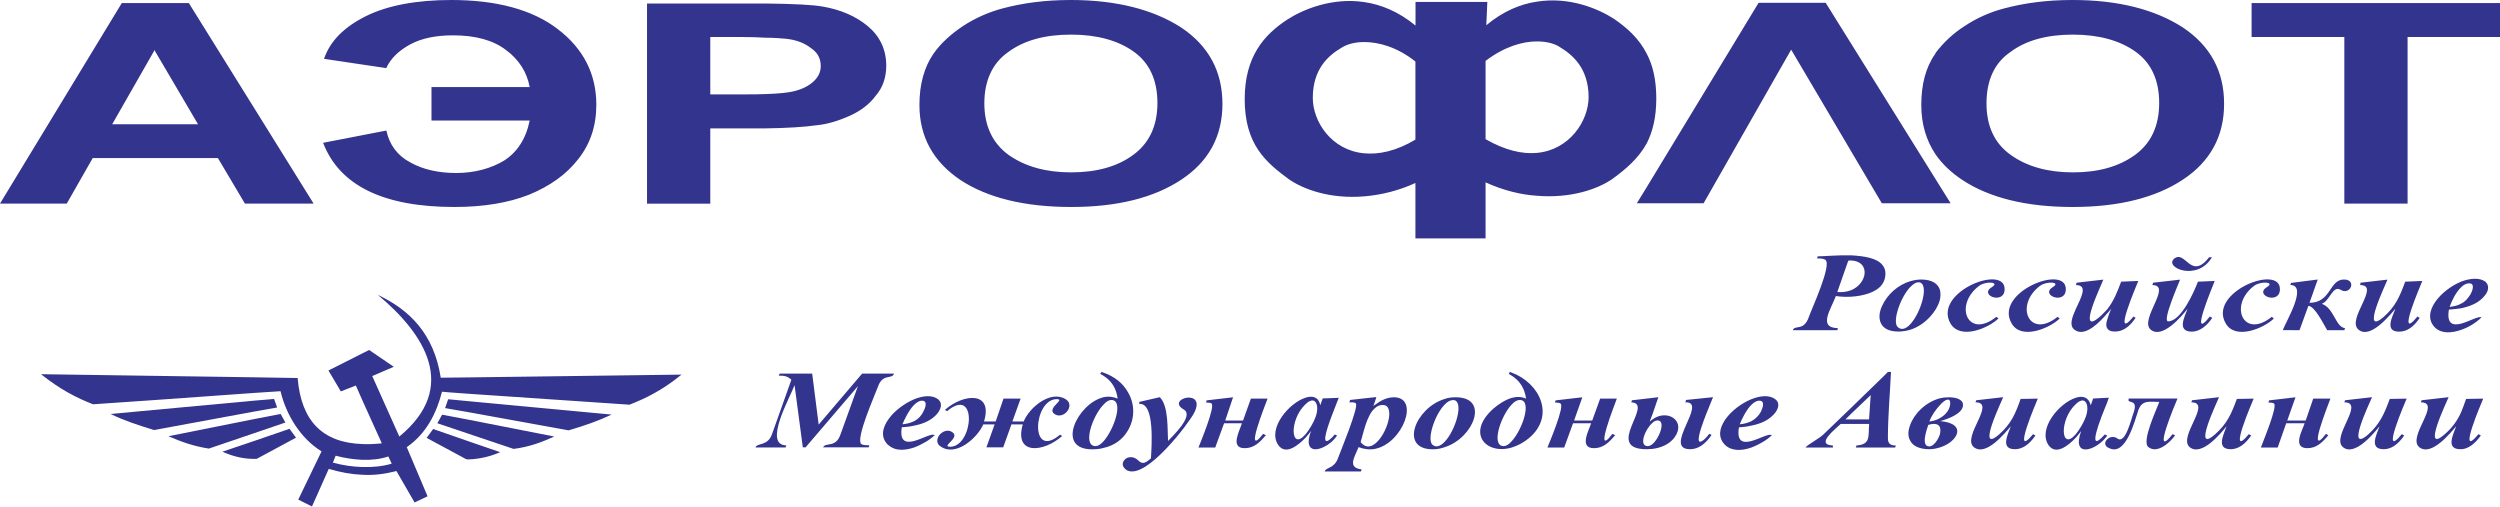 <?xml version="1.0" encoding="utf-8"?>
<!-- Generator: Adobe Illustrator 27.0.0, SVG Export Plug-In . SVG Version: 6.00 Build 0)  -->
<svg version="1.1" id="Layer_1" xmlns="http://www.w3.org/2000/svg" xmlns:xlink="http://www.w3.org/1999/xlink" x="0px" y="0px"
	 viewBox="0 0 2426.5 491.8" style="enable-background:new 0 0 2426.5 491.8;" xml:space="preserve">
<style type="text/css">
	.st0{fill-rule:evenodd;clip-rule:evenodd;fill:#33348E;}
</style>
<g>
	<path class="st0" d="M277,410.1l-4.6-8.3l-25.9,5l-83,16.6c11.6,5,23.6,9.6,39.2,12l43.8-14.9L277,410.1z M420.4,416.4l-6.3,8.6
		l38.2,20.6c0.9,0.3,1.8,0.4,2.7,0.3c10.5-0.4,20.9-2.8,30.5-7L455,428.4L420.4,416.4z M269,395.5l-3-8.3l-19.6,1.7l-139.1,12.9
		c14,6.7,25.2,10.3,42.2,15.6l97-17.9L269,395.5z M246.4,428.1l-30.5,10.3c10.3,4.7,20.6,7,30.5,7h2.7l38.2-20.6l-6.3-8.6
		L246.4,428.1z M429.1,402.5l-4.6,8.3l30.5,10.3l43.5,14.6c15.9-2,27.6-6.7,39.5-12l-83-16.3L429.1,402.5z"/>
	<path class="st0" d="M455,366.3l-27.2,0.3c-6.6-42.5-30.2-65.8-61.1-80.4c45.5,37.9,79,89.7,20.9,137.5L361.3,365l20.9-9
		l-23.9-16.3l-6.6,3.3l-32.9,16.6l12,20.3l14.6-5.7l6.3,14.3l18.9,41.8c-7,0.7-13,1-18.9,0.7c-38.5-1.3-59.4-22.3-62.8-64.1
		l-42.5-0.7l-206.6-3c19.3,15.3,34.5,22.9,50.5,29.2c1,0,106.3-7.3,156.1-11c15.6-1,25.9-1.7,25.9-1.7c5.3,22.6,19.3,45.8,39.8,58.4
		l-22.6,46.8l13.3,6.7l16.3-36.5c11.3,3.3,21.9,5.3,32.5,5.7c11,0.7,21.9-0.7,33.2-3.6l17.6,30.5l12.6-6L394.8,434
		c18.9-13,28.9-32.9,34.2-53.8c0,0,10.3,1,25.9,2c49.8,3.3,155.1,10.6,156.1,10.6c15.9-6.3,31.2-13.6,50.5-29.2L455,366.3L455,366.3
		z M351.7,453.3c-9.7-0.3-19.2-1.7-28.6-4.3l2.7-6.7c8.5,2.3,17.1,3.6,25.9,4c9,0.3,17.9-0.7,25.2-3.3l3.3,7
		C371.9,452.6,361.6,453.6,351.7,453.3L351.7,453.3z"/>
	<path class="st0" d="M435,387.5l-3,8.6l22.9,4l97,17.6c16.9-5,28.2-9,41.8-15.3l-138.8-13L435,387.5L435,387.5z M842.2,25.3
		c-11.6-9.6-26.2-15.9-43.5-18.9c-9.3-1.7-27.9-2.7-55.5-3H628v194.3h61.4v-73.1h53.8c20.6-0.3,37.2-1.3,49.2-3
		c10.6-1,21.2-4.3,31.9-9c10.3-4.6,19.2-10.9,25.6-19.6c7-8,10.3-17.9,10.3-29.6C860.1,47.8,853.8,34.9,842.2,25.3L842.2,25.3z
		 M789.7,79c-4.6,4.3-11,7.6-19.3,9.6c-5.3,1.3-14.3,2.3-27.2,2.7c-6,0.3-13,0.3-20.3,0.3h-33.5V35.9h29.2c9.6,0,17.6,0.3,24.6,0.7
		c9,0,15.3,0.7,19.6,1c9.6,1,17.9,4,24.2,9c6.6,4.3,9.6,10.3,9.6,17.3C796.7,69.7,794.3,74.7,789.7,79L789.7,79z M150.4,3h-32.2
		L0,197.6h64.8L90,153.4h121.5l26.2,44.2h66.7L183.3,3H150.4L150.4,3z M150.4,120.6h-41.5l41.2-72.1l0.3,1l41.8,71.1L150.4,120.6
		L150.4,120.6L150.4,120.6z M541.3,28.2C516.7,9.3,481.8,0,438,0c-33.9,0-61.8,5.3-82.7,15.6c-21.3,10.6-34.9,24.2-40.8,41.5l60.4,9
		c4.3-9.6,12.6-17.3,23.6-23.2c11.3-6,25.2-8.6,41.2-8.6c21.6,0,38.9,4.6,51.5,14.3c12.6,9.3,20.3,21.6,22.9,35.9h-95.3v32.5h95.3
		c-3.6,17.9-12.3,30.9-24.9,38.9c-12.6,7.6-28.6,12-46.5,12c-16.9,0-32.2-3.3-44.5-10.3c-12.6-6.6-20.3-17.3-23.2-30.9l-61.4,11.9
		C329.5,180,372,200.9,441,200.9c28.2,0,52.5-4,72.4-11.9c20.3-8.3,36.2-19.6,47.8-34.5c11.6-14.6,17.6-32.2,17.6-52.8
		C578.8,71.7,566.2,47.2,541.3,28.2L541.3,28.2z M2185.4,3v32.9h90v161.7h61.4V35.9h89.7V3L2185.4,3L2185.4,3z M2118.6,26.6
		C2091.8,9.3,2056.2,0,2011.7,0h-0.7c-24.2,0-46.2,3-65.1,8c-14.1,3.6-27.4,9.5-39.5,17.6c-10.6,6.8-19.9,15.5-27.6,25.6
		c0,0.3-0.4,0.7-0.4,1c-9.3,13-13.6,29.9-13.6,49.5v0.3c0,18.3,4.7,34.2,14,48.1c6.6,9.3,14.9,17.3,25.9,24.6
		c26.2,17.3,62.1,26.2,106.9,26.2h0.3c44.5,0,80.4-9,106.9-26.6c26.6-17.6,39.9-42.2,39.9-73.4C2158.8,69.4,2145.5,44.5,2118.6,26.6
		L2118.6,26.6z M2072.2,150.4c-15.6,11.3-35.5,16.9-60.1,16.9h-0.3c-24.2,0-44.5-5.7-60.1-16.9c-16-11.3-23.6-28.2-23.6-50.1
		c0-22.2,7.6-39.2,23.2-49.8c14.9-11.3,35.5-16.9,60.4-16.9h0.3c24.9,0,45.5,5.6,60.8,16.6s22.9,27.6,22.9,49.8
		S2087.8,139.1,2072.2,150.4L2072.2,150.4z M1772,2.7h-65.1l-108.6,179l-9.6,15.6h64.8l85-149.1l88,149.1h66.8l-14.3-22.9L1772,2.7
		L1772,2.7z M1607.6,95.6c0-17.9-3.3-32.2-9.3-43.5c-7.6-14.9-19.2-25.2-31.9-33.9c-15.6-10-43.5-21.6-74.7-16.6
		c-15.9,2.3-32.9,9.3-49.1,22.9l1-22.6h-69.7v22.9C1357.5,11.3,1340.3,4.3,1324,2c-30.9-4.6-59.1,7-74.4,16.9
		c-22.9,14.9-41.5,36.2-41.5,77.4c0,44.2,20.9,61.4,42.5,77.4c14.6,10.3,40.9,19.6,73.4,16.9c17.2-1.4,34.1-5.8,49.8-13v53.8h68.1
		V177c17.6,8,34.5,12,49.8,13c32.6,2.7,59.1-6.3,73.7-16.6c12.6-9.3,24.6-19.3,32.9-34.2C1603.9,128.2,1607.6,114.3,1607.6,95.6
		L1607.6,95.6z M1373.8,135.5c-18.9,11.3-35.5,14.6-49.8,13.3c-31.9-3-49.8-30.9-49.8-53.8c0-28.2,15.3-41.2,27.6-48.5
		c5-3.3,12.6-5.7,22.2-5.7c14,0,31.9,4.7,49.8,18.9V135.5z M1491.7,148.4c-13.9,1.3-30.5-2.3-49.8-13.3v-76
		c18.3-13.9,35.9-18.9,49.8-18.9c10,0,17.6,2.3,22.6,5.7c12,7.3,27.6,20.3,27.6,48.5C1541.8,117.2,1523.6,145.5,1491.7,148.4
		L1491.7,148.4z M1146.3,26.6C1119.4,9.3,1083.6,0,1039.4,0h-0.3c-24.6,0-46.5,3-65.4,8c-14.1,3.7-27.4,9.6-39.5,17.6
		c-11.3,7.6-21.3,16.6-28.2,26.6c-9,13-13.6,29.9-13.6,49.5v0.3c0,30.9,13.6,55.1,39.8,72.7c26.2,17.3,62.4,26.2,107.3,26.2h0.3
		c44.8,0,80.4-9,106.9-26.6c26.6-17.6,39.8-42.2,39.8-73.4C1186.5,69.4,1173.2,44.5,1146.3,26.6L1146.3,26.6z M1099.8,150.4
		c-15.3,11.3-35.5,16.9-60.1,16.9h-0.3c-24.3,0-44.5-5.7-60.4-16.9c-15.6-11.3-23.6-28.2-23.6-50.1c0-22.2,8-39.2,23.2-49.8
		c15.3-11.3,35.5-16.9,60.8-16.9h0.3c24.9,0,45.5,5.6,60.8,16.6c15.3,11,22.9,27.6,22.9,49.8S1115.4,139.1,1099.8,150.4
		L1099.8,150.4z M2146.9,249.7h-2.7c-17.9,22.9-22.9-7.3-33.9,1.3C2100,259.7,2132.9,273.6,2146.9,249.7L2146.9,249.7z
		 M2014.7,320.8c9.6,5.7,22.9-7.6,30.5-16.6c1.7-1.7,3-3.3,4-4.7c-1.6,3.6-2.9,7.2-4,11c-1,3-1.3,6,0,8c1,2,3.3,3.3,7.7,3.3
		c7.3,0,13.9-4.3,19.9-13.3l-2-1.3c-21.6,26.2,3.6-31.5,4.6-34.5l-16.6,0.7c-4,10.6-7.3,18.9-13.6,26.9c-2.3,2.3-4.6,5-7.3,7.3
		c-22.9,19.6,2.3-32.2,3.6-36.2l-25.9,3l-0.7,2.3c12,0,5,12-0.3,23.6c-3.6,8-6.3,15.6-1.3,19.6
		C2013.7,320.1,2014.4,320.5,2014.7,320.8L2014.7,320.8z M1352.9,385.6c-7,0-12.9,3.3-18.3,7.3c-0.7,0.3-1.3,0.7-1.7,1.3l1.7-4.7
		l1.3-4h-1.3l-24.2,2.7l-0.7,2.3c1.3,0,5-0.3,6.3,1c3,3.6-15.3,47.5-17.3,53.1c-1.6,4.6-4,6.6-6,8c-3,2-6,2.3-7,5h35.2l0.7-2
		c-14.3-1.7-6.7-12-3-21.6c5.3,2,10.9,2.7,15.9,1.7C1361.5,430.4,1378.4,385.6,1352.9,385.6L1352.9,385.6z M1334.6,430.7
		c-4.7,3.6-9.6,4-14-1.7c2.7-8,5.7-25.9,14-32.9c2-2,4.8-3.1,7.6-3C1354.9,393.2,1346.2,421.8,1334.6,430.7z M1413,385.6
		c-3.7,0-7.3,0.3-11,1.7c-28.2,8.6-44.2,48.8-11.3,48.8c4,0,7.7-0.7,11.3-2C1430.2,425.4,1446.2,385.6,1413,385.6z M1402,429
		c-4,4-8,5.7-11.6,2.7c-5.7-5,2-28.9,11.6-38.8c2.7-3,5.7-4.6,8.3-4.6C1421.6,388.2,1413,417.8,1402,429z M2231.9,320.5l8.6-23.6
		c6.3,0,15.3,18.9,18.3,23.6h16.6l0.7-2c-9.3-1-10.6-19.6-22.6-23.6c8-3,10.6-18.3,18.3-13.6c9.6,5.7,15.9-10,3.3-10
		c-14.6,0-12.3,22.6-33.5,22.6l8-22.6l-25.9,3.3l-0.7,2c17.2,0.3-4.3,35.5-7.3,43.8L2231.9,320.5L2231.9,320.5z M867.7,362.6h-30.9
		l-42.2,49.5l-6.3-49.5h-31.5l-1,2c5.3,0,8.3,0.3,12.3,4l-18.9,53.1c-4.3,11.6-14.6,8-15.9,12.6h29.2l0.7-2c-22.9-0.3,4-47.2,8-58.5
		l8,60.4h2.7l50.8-59.4l-16.9,46.8c-4.6,13.6-14.6,7.3-16.9,12.6h44.2l0.7-2c-4,0-6.3-0.3-7.6-1c-6.6-4.3,13.6-49.1,15.9-55.8
		c2.7-8,7.3-9,11-9.6C865.1,365.3,867.1,365,867.7,362.6L867.7,362.6z M1149,397.5c10.3,6-11.3,26.2-15.3,30.5
		c-0.7-11,0.7-33.9-8-42.5l-19.9,4.6v2c15.3-1.6,11.9,41.9,11.3,52.8c-4,3.3-7.6,6.7-12,2.3c-3.6-3.6-7.3-4-10.6-3
		c-4.6,2-7,7.3-2,11.3c0.7,0.7,1.3,1,2,1.3c18.9,8,59.4-46.2,64.4-55.8C1171.9,376.3,1130.7,386.9,1149,397.5L1149,397.5z
		 M1034.4,387.5c-14.9-9.3-35.5,8.3-40.8,21.6h-11l8-22.2H974l-7.6,22.2h-11.3c9-29.9-20.3-26.9-37.9-11.3l2,1.3
		c29.9-25.2,25.6,34.5,3,34.5c-9.3,0,10-8.6,2.3-14c-4.3-3.3-10-1-13,3c-2,3-2.7,6.7,0,9.6c0.7,0.3,1,1,1.7,1.3
		c14.9,10,35.5-8.6,41.2-21.6h11l-8,22.3h16.3l8-22.3h11c-8.6,30.2,20.3,27.2,38.2,11.3l-2-1.3c-29.9,25.2-25.9-34.5-3.3-34.5
		c9.3,0-10,8.6-2.3,14.3C1032.1,408.1,1044.1,393.5,1034.4,387.5L1034.4,387.5z M1094.5,380.2c-4.6-8-12.3-14.6-23.6-18.6
		c-0.7-0.3-1.3-0.3-1.7-0.7l-1.3,2c1,0.7,2,1,3,1.7c8,5,12.6,12.3,13.9,22.3c-4.4-1.9-9.3-2.4-13.9-1.3c-24.9,6-46.8,50.5-11,50.5
		c4,0,7.6-0.3,11-1.3c11-2.3,18.9-8.6,23.6-16.6C1101.7,406.5,1101.7,391.8,1094.5,380.2L1094.5,380.2z M1071,428.4
		c-2.7,3-5.3,4.6-7.6,4.6c-13,0-3.3-28.9,7.6-40.2c2.7-3,5.3-4.6,7.6-4.6C1091.2,388.2,1081.2,417.1,1071,428.4z M1214.1,386.9
		l-7.6,21.3h-17.3l7.6-22.6l-25.6,3l-0.7,2c2.7,0.3,4.7,0.3,5.3,1c4.3,2-11,38.8-12.6,42.8h16.3l8.6-23.6h17.3
		c-2,7-12,24.2,2.7,24.2c9.3,0,14.9-6,20.6-12.6l-2.7-1.3c-19.3,24.9,2.3-28.6,4.3-34.2L1214.1,386.9L1214.1,386.9z M1999.1,309.2
		l-2-1.7c-27.6,22.2-42.2-11.3-16.9-30.2c6.3-4.6,20.6-3.7,12.3,1.3c-12.9,8,12.6,17.6,12.6,2c0-24.6-70.4,3.3-52.5,33.5
		C1961.9,330.1,1989.1,318.8,1999.1,309.2L1999.1,309.2z M1297.8,422.7l-2.3-1c-1,1.3-2,2.3-2.7,3c-11.3,11-5.7-6.7,0-21.6
		c3-8,6-15.3,6.6-17l-6.6,0.3l-9,0.3l-2.3,6.6c-1.6-8-7.6-9.6-14.3-7.3c-16,5-37.2,29.9-26.6,45.8c7,10.3,18.9,1,26.6-7
		c2.3-2.7,4.3-5,5.3-6.6c-8.6,23.6,9,20.3,20.3,10.3C1294.6,426.9,1296.3,424.9,1297.8,422.7L1297.8,422.7z M1272.5,413.8
		c-1.6,2.7-3.3,5.2-5.3,7.7c-14.6,16.9-16.3-14,0-29.2c0.7-0.7,1.6-1.3,2.3-2c5.7-4,9,0,9,6C1278.5,401.5,1276.5,407.1,1272.5,413.8
		L1272.5,413.8z M887.3,413.1c9-1.7,17.6-5.3,23.2-12.6c0.3-0.7,0.7-1,1-1.7c2-3.3,2.7-7.3,0-10.3l-1-1c-5.7-4.3-14.3-3.6-23.2,0
		c-9.3,4-18.9,11-24.6,18.9c-6.3,8.6-8.3,17.9-1,25.2c0.3,0.3,0.7,0.7,1,0.7c6.3,5.6,15.6,5,24.6,2c8-3,15.6-7.6,19.9-12
		c-2.7-2-12,3.6-19.9,5.7c-7.6,2-14.3,1-12-13.3C879.3,414.4,883.3,414.1,887.3,413.1z M887.3,392.9c2.3-2.3,5-4,7.6-4
		c6,0,3,7.6,1.3,10.6c-1.9,4-5,7.3-9,9.3c-3.5,1.7-7.4,2.7-11.3,3C877.7,407.5,882,398.2,887.3,392.9L887.3,392.9z M2207,309.2
		l-2-1.7c-27.6,22.2-42.2-11.3-17-30.2c6.3-4.6,20.6-3.7,12.3,1.3c-12.9,8,12.6,17.6,12.6,2c0-24.6-70.4,3.3-52.5,33.5
		C2169.8,330.1,2197,318.8,2207,309.2L2207,309.2z M2245.2,386.9l-7.3,21.3h-17.9l8-22.6l-25.6,3l-0.7,2c2.7,0.3,4.6,0.3,5.3,1
		c4.3,2-11.3,38.8-12.6,42.8h16.3l8.3-23.6h17.9c-2.3,7-12.3,24.2,2.7,24.2c9,0,14.9-6,20.3-12.6l-2.3-1.3
		c-19.2,24.9,2.3-28.6,4.3-34.2L2245.2,386.9L2245.2,386.9L2245.2,386.9z M2171.1,387.2c-5.3,14.3-9.3,23.9-21.3,34.5
		c-22.6,19.6,2.7-32.6,4-36.2l-26.2,3l-0.7,2c20.6,0-13.3,33.5-1.6,43.5c11.6,9.3,30.2-13.3,35.8-20.3c-2.6,7.7-10.6,22.3,4,22.3
		c7.3,0,13.9-4.6,19.9-13.3l-2.3-1.3c-21.6,26.2,3.7-31.9,4.7-34.5L2171.1,387.2L2171.1,387.2z M2147.2,308.5l-2.3-1.3
		c-21.3,26.9,4-32.2,4.7-34.5l-16.3,0.7c-3.6,9.6-16.3,38.5-28.9,38.5c-6,0,10.3-36.9,11.6-40.5l-26.2,3l-0.7,2.3
		c19.6,0-12.9,33.5-1.7,43.2c11.3,9.6,30.5-13.3,35.9-20.3c-2.7,7.6-11,22.3,4.3,22.3C2135.6,321.8,2142.9,315.2,2147.2,308.5
		L2147.2,308.5z M2066.2,386.9c-2.3,6,9.6-1,4.7,13.6c-2,4.6-7.7,30.9-15.6,25.2c-3-2.3-7.3-2.1-10,0.7c-2.3,2-3,5.3,0,7.6
		c0,0,0.3,0.3,0.7,0.3c17.2,10.6,26.2-26.9,29.5-36.2c3.6-10.3,11.3-8,20.3-8c-2,6-17.6,38.5-10.6,43.8c8.6,7,21.3-4.6,25.9-11.3
		l-2.3-1.3c-21.6,27.2,3.6-31.9,4.7-34.5H2066.2L2066.2,386.9z M2045.2,422.7l-2.3-1c-18.9,21.3-3.7-16.6,2.3-30.9
		c0.7-2.3,1.3-4,1.7-4.7h-1.7l-13.6,0.7l-2.3,6.6c-2-8-7.7-9.6-14.6-7.3c-15.9,5-36.9,29.9-26.5,45.8c7,10.3,18.9,1,26.5-7
		c2.3-2.7,4.3-5,5.3-6.6c-10,27.6,15.6,18.6,25.2,4.6L2045.2,422.7L2045.2,422.7L2045.2,422.7z M2020,413.8
		c-1.6,2.7-3.3,5.2-5.3,7.7c-14.6,16.9-16.3-14,0-29.2c0.7-0.7,1.7-1.3,2.3-2c5.7-4,9,0,9,6C2026,401.5,2024,407.1,2020,413.8
		L2020,413.8z M1961.2,387.2c-5,14.3-9,23.9-20.9,34.5c-22.6,19.6,2.7-32.6,4-36.2l-26.2,3l-0.7,2c20.6,0-13.6,33.5-1.6,43.5
		c11.6,9.3,29.9-13.3,35.9-20.3c-2.7,7.7-10.6,22.3,4,22.3c7.3,0,13.9-4.6,19.9-13.3l-2.3-1.3c-21.6,26.2,3.6-31.9,4.6-34.5
		L1961.2,387.2L1961.2,387.2z M2393.6,387.2c-1.7,4.6-3,8.6-4.7,12.6c-3.7,8.5-9.2,15.9-16.3,21.9c-22.6,19.6,2.7-32.6,4-36.2
		l-26.2,3l-0.7,2c20.6,0-13.6,33.5-1.6,43.5c11.6,9.3,29.9-13.3,35.9-20.3c-2.7,7.7-10.6,22.3,4,22.3h1c6.6-0.3,13-5,18.9-13.3
		l-2.3-1.3c-21.6,26.2,3.6-31.9,4.6-34.5L2393.6,387.2L2393.6,387.2z M2412.2,273.3c-5.7-4-14.6-3.3-23.3,0
		c-19.6,8-39.5,30.2-25.6,44.5c6.3,6.3,16.3,5.6,25.6,2.3c7.3-2.5,14-6.6,19.6-12c-2.3-1.7-11.6,3.7-19.6,6c-8,2-14.3,0.7-12-13.6
		c4-0.3,8-0.7,12-1.3c9-2,17.6-5.3,23.3-12.9C2415.2,282.6,2416.5,276.9,2412.2,273.3z M2397.9,285.6c-2.7,4.3-5.3,7.3-9,9
		c-3.3,2-7,2.7-11.3,3.3c1.6-4.6,5.6-13.9,11.3-19.2c2.3-2.3,5-3.7,7.7-3.7C2402.6,275,2399.6,282.6,2397.9,285.6z M2346.4,307.2
		c-21.6,26.2,3.6-31.5,4.7-34.5l-16.6,0.7c-5.3,14.3-9.3,23.9-20.9,34.2c-22.9,19.6,2.3-32.2,3.7-36.2l-26.2,3l-0.3,2.3
		c20.2,0-13.6,33.2-1.7,43.2c11.3,9.6,29.9-13.3,35.9-20.3c-3,8-10.9,22.3,3.6,22.3c7.3,0,14-4.3,19.9-13.3L2346.4,307.2
		L2346.4,307.2z M2319.5,387.2c-5.3,14.3-9.3,23.9-20.9,34.5c-22.9,19.6,2.3-32.6,3.7-36.2l-26.2,3l-0.7,2
		c20.6,0-13.3,33.5-1.3,43.5c11.3,9.3,29.9-13.3,35.5-20.3c-2.7,7.7-10.6,22.3,4,22.3c7.3,0,14-4.6,19.9-13.3l-2.3-1.3
		c-21.6,26.2,3.6-31.9,4.7-34.5L2319.5,387.2L2319.5,387.2z M1723.1,387.5c-5.7-4.3-14.3-3.6-23.3,0c-19.6,8-39.5,30.2-25.6,44.2
		c6.3,6.3,16.3,6,25.6,2.7c8-3,15.6-7.6,19.9-12c-2.6-2-12,3.6-19.9,5.7c-7.7,2-14.3,1-12-13.3c4-0.3,8-0.7,12-1.7
		c9-1.7,17.6-5.3,23.3-12.6C1726.1,396.5,1727.8,390.9,1723.1,387.5z M1709.2,399.5c-2.1,3.9-5.4,7.2-9.3,9.3
		c-3.5,1.7-7.4,2.7-11.3,3c1.7-4.3,6-13.6,11.3-18.9c2.3-2.3,5-4,7.6-4C1713.8,388.9,1710.5,396.5,1709.2,399.5L1709.2,399.5z
		 M1636.5,388.2l-0.7,2.3c22.6-1-22.6,45.5,4.6,45.5c7.7,0,14.6-4.6,20.9-13.9l-2.3-1c-4,5.3-7,7.6-8.9,7.6
		c-6.3,0,11.3-39.5,12.6-43.2L1636.5,388.2L1636.5,388.2z M1937.7,307.5c-27.6,22.2-41.9-11.3-16.6-30.2c6.3-4.6,20.3-3.7,12.3,1.3
		c-13.3,8,12.3,17.6,12.3,2c0-24.6-70.1,3.3-52.5,33.5c9.6,15.9,36.5,4.6,46.5-5L1937.7,307.5L1937.7,307.5z"/>
	<path class="st0" d="M1603.9,407.1c-1,0.7-1.6,1.3-2.7,2l2.7-7l5.7-16.6l-5.7,0.7l-19.9,2.3l-0.7,2c22.9,1-27.2,45.5,14.9,45.5
		c1.7,0,3.7-0.3,5.7-0.3c8-1,16.3-4.3,21.3-11C1637.1,408.5,1618.2,396.5,1603.9,407.1L1603.9,407.1z M1603.9,431
		c-1.6,1.3-3,2-4.6,2c-9,0-2.7-16.3,4.6-22.6c1.7-1.7,3.3-2.3,5-2.3C1616.9,408.1,1610.9,425.1,1603.9,431z M1553.1,386.9l-7.7,21.3
		h-17.6l8-22.6l-25.9,3l-0.7,2c2.7,0.3,4.7,0.3,5.3,1c4.7,2-11,38.8-12.6,42.8h16.3l8.6-23.6h17.6c-2.3,7-12,24.2,2.7,24.2
		c9.3,0,14.9-6,20.6-12.6l-2.7-1.3c-18.9,24.9,2.3-28.6,4.3-34.2L1553.1,386.9L1553.1,386.9z M1467.1,361.6c-0.7-0.3-1-0.3-1.6-0.7
		l-1,2c1,0.7,1.7,1,2.7,1.7c8,5,12.6,12.3,14,22.3c-4.3-2-9.3-2-14-0.7c-6.6,2-12.9,6.3-17.6,10.3c-26.9,23.9-7.3,45.2,17.6,37.9
		c6.2-1.9,12-5.1,17-9.3C1509.9,403.2,1494.3,371.6,1467.1,361.6L1467.1,361.6z M1467.1,428.4c-2.7,3-5.3,4.6-7.6,4.6
		c-12.6,0-3-28.9,7.6-40.2c2.7-3,5.3-4.6,8-4.6C1487.4,388.2,1477.7,417.1,1467.1,428.4z M1783.9,318.5c-19.9-0.3-6.6-18.6-2-31.2
		c4,0.7,9.3,1,14.6,0.7c11.6-0.7,24.9-4,30.5-12.3c2-3,3-6.3,3-10c0.1-3.1-0.9-6.2-3-8.6c-5.3-6.7-17.9-8.6-30.5-9.3
		c-13-0.3-25.9,1-32.2,1l-0.7,2c4,0,6.3,0.3,8,1.3c7,4.3-13.6,48.5-15.9,55.5c-5,14.3-13.6,7.3-15.6,12.9h43.2L1783.9,318.5
		L1783.9,318.5z M1793.9,253.1c1-0.3,1.6-0.3,2.7-0.3c18.9,0.7,16.3,22.3,0,28.9c-4.2,1.6-8.8,2.2-13.3,1.7L1793.9,253.1
		L1793.9,253.1z M1882.9,290.9c0.7-3.2,0.7-6.5,0-9.6c-2-6-7.7-10-18.3-10c-3.6,0-7.3,0.7-10.6,1.7c-12.3,3.6-22.3,13.3-26.9,23.2
		c-3.7,7.3-4,14.9,0,19.9c3,3.7,8,5.7,15.6,5.7c4,0,7.6-0.7,11.3-1.7C1868.6,315.5,1879.9,302.2,1882.9,290.9L1882.9,290.9z
		 M1842,317.5c-5.6-5,2.3-28.6,12-38.8c2.6-2.7,5.3-4.7,8-4.7c11.3,0,2.7,29.6-8,40.8C1850,319.1,1845.7,320.8,1842,317.5z
		 M1891.8,385.6c-3,0-6.3,0.3-9,1c-14,3.7-25.2,15.3-28.9,26.2c-2,5.3-2.3,10.6,0,14.6c2.3,5,8.3,8.6,18.9,8.6c3.3,0,6.6-0.7,10-1.7
		c17.3-5.3,27.2-23.2,0.3-25.6c6.6-1.7,22.2-7,22.2-15.6C1905.4,386.9,1896.8,385.6,1891.8,385.6z M1882.9,421.4
		c-1.7,5.6-6.3,11.9-10.3,11.9c-8.6,0-2.3-16.9-1-20.9c6.6-2,10-0.7,11.3,2.3C1883.5,416.4,1883.5,418.8,1882.9,421.4z
		 M1882.9,405.8c-3.3,2-7,3-10.3,3.3c2.3-6,6.3-11.6,10.3-15.9c5-5.7,10-7.6,10-2C1892.8,397.8,1888.2,402.8,1882.9,405.8z
		 M1832.4,425.4c0-21.3,2-43.2,3-64.4h-3l-5.3,5.3l-30.5,29.6l-26.9,25.9c-3.6,3.6-16.6,10.6-17.3,12.6h26.6v-2
		c-17.9-0.7,3.6-16.9,7.6-20.9h27.6c-1,12,1.7,19.9-12.3,20.9l-0.7,2h38.2l0.7-2C1835,432.4,1832.4,430.7,1832.4,425.4L1832.4,425.4
		z M1814.1,407.1h-22.9l5.3-5.3l19.2-18.3L1814.1,407.1z"/>
</g>
</svg>
